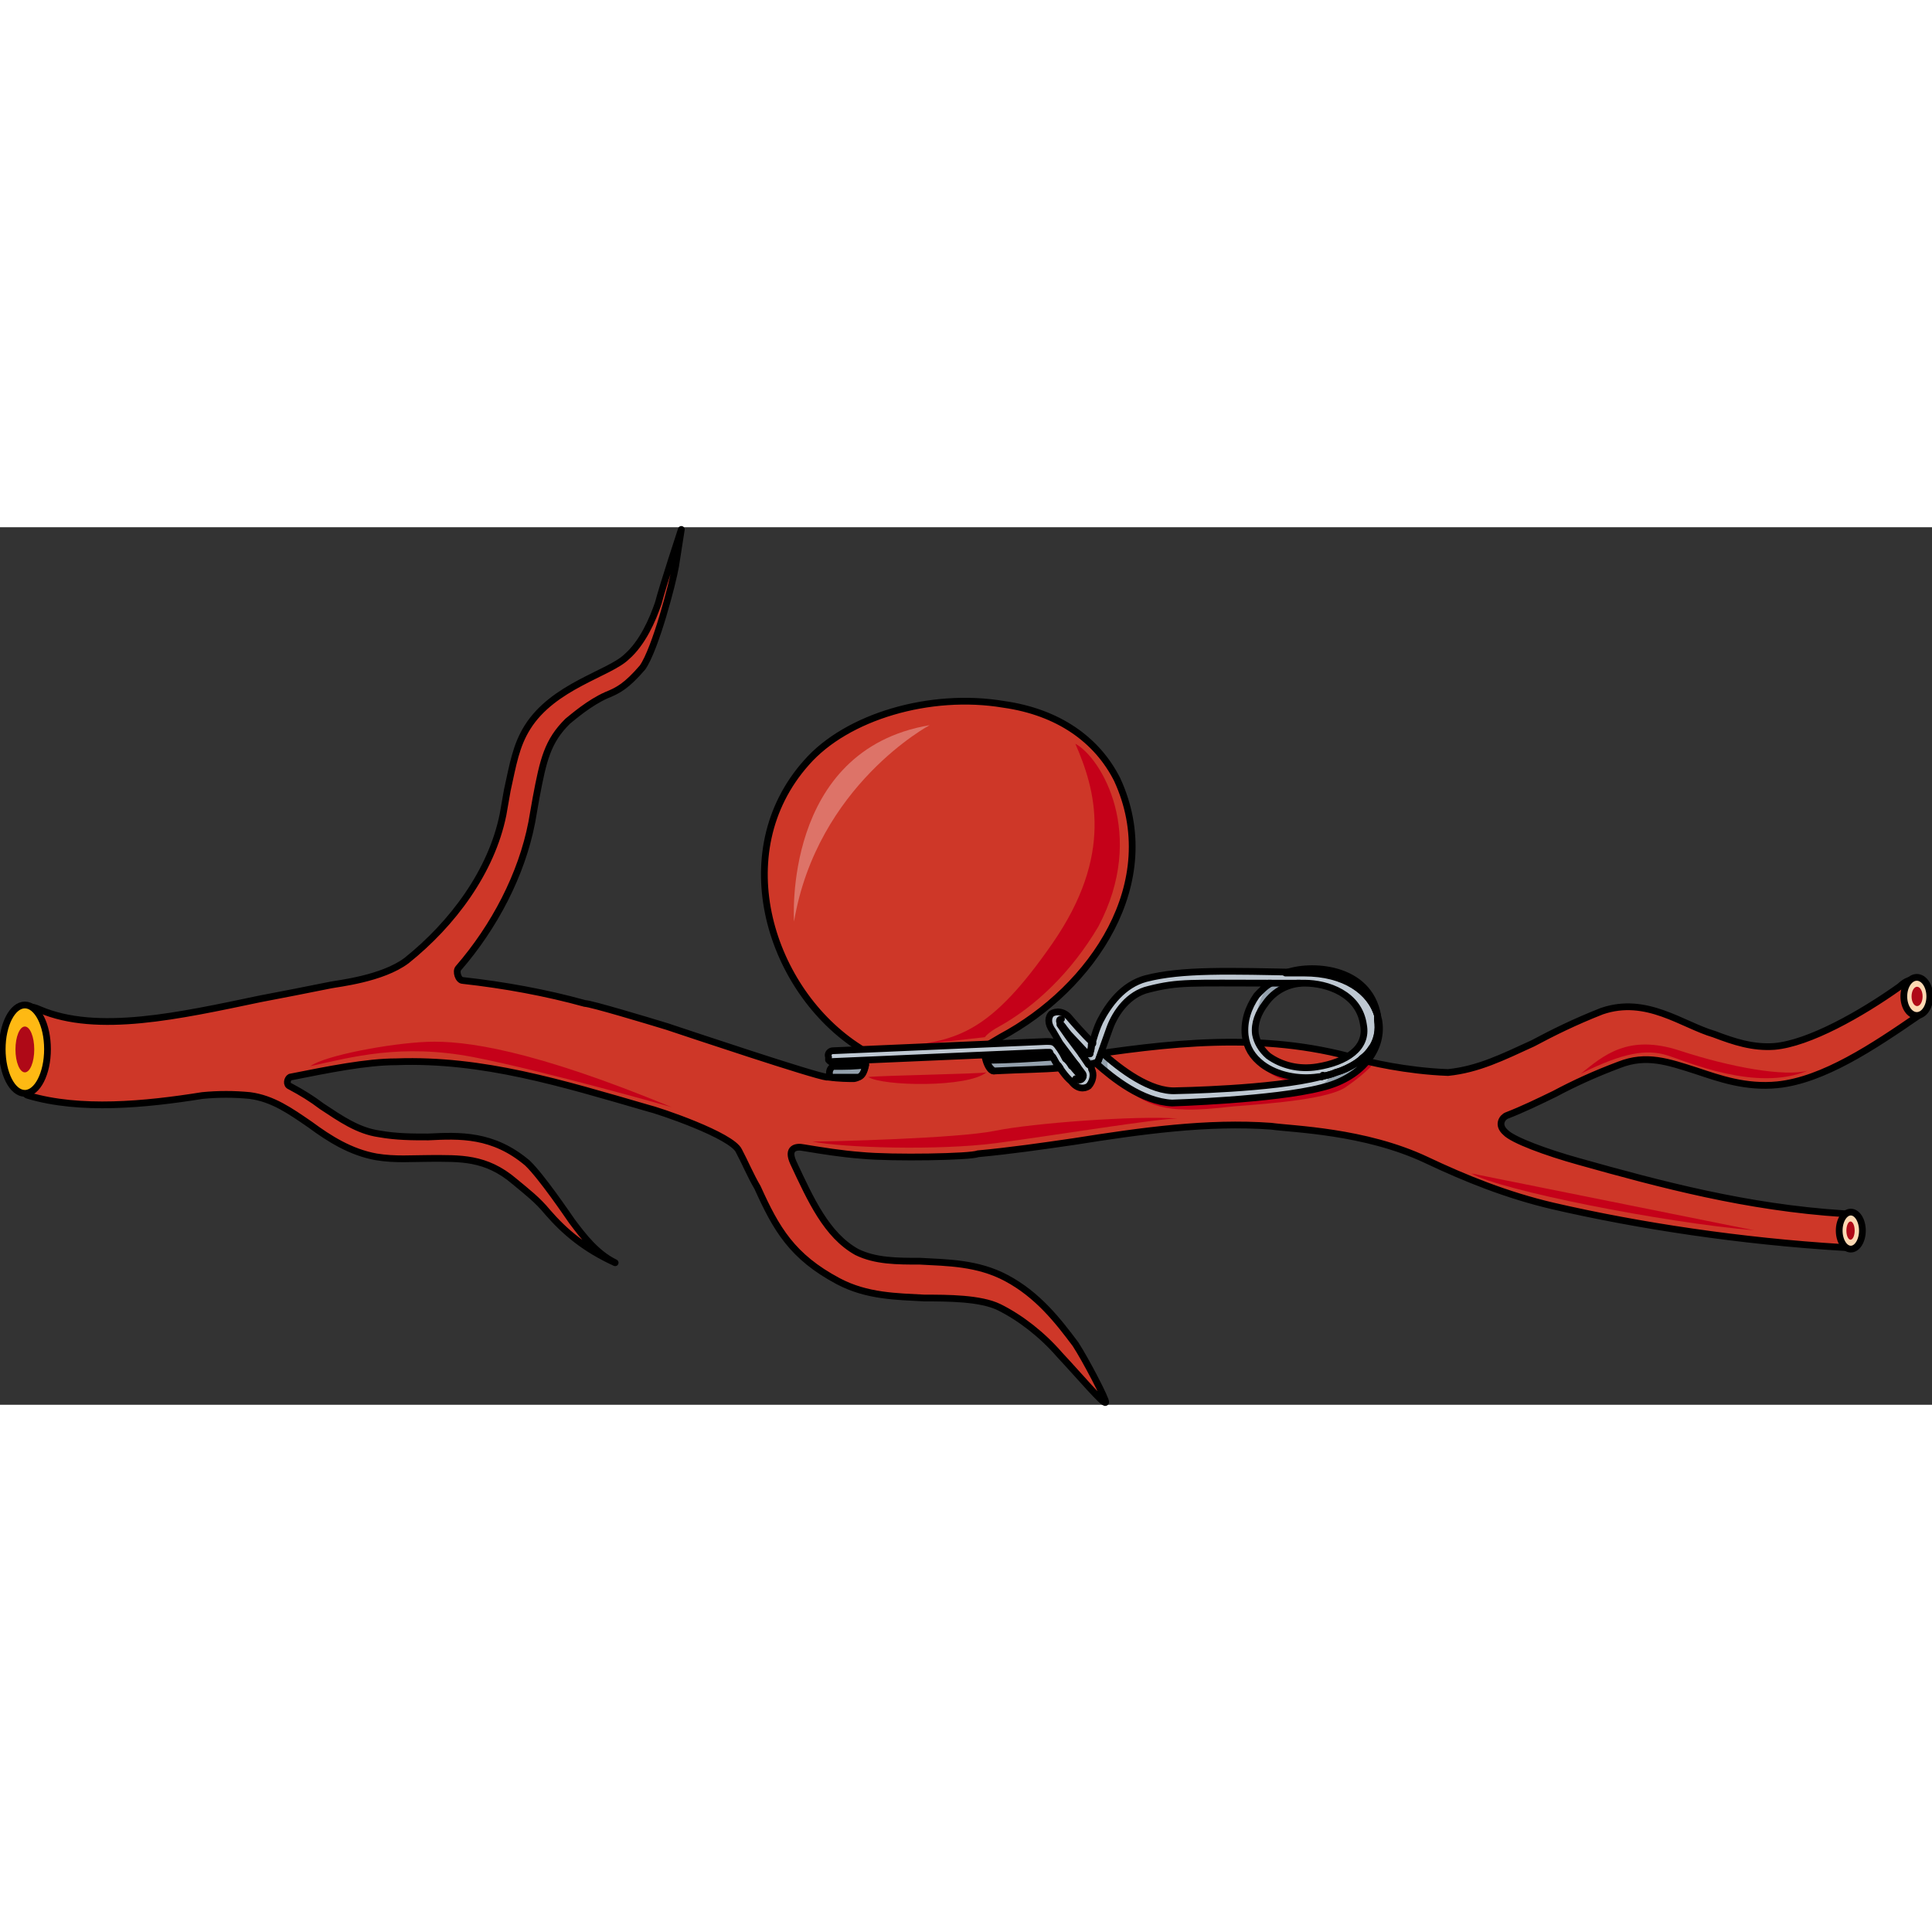 <?xml version="1.0" encoding="utf-8"?>
<!-- Created by: Science Figures, www.sciencefigures.org, Generator: Science Figures Editor -->
<!DOCTYPE svg PUBLIC "-//W3C//DTD SVG 1.1//EN" "http://www.w3.org/Graphics/SVG/1.1/DTD/svg11.dtd">
<svg version="1.1" id="Layer_1" xmlns="http://www.w3.org/2000/svg" xmlns:xlink="http://www.w3.org/1999/xlink" 
	 width="800px" height="800px" viewBox="0 0 286.123 129.962" enable-background="new 0 0 286.123 129.962"
	 xml:space="preserve">
<rect x="0" y="0" width="286.123" height="129.962" fill="#333333" stroke="none"/>
<g>
	<g>
		<path fill-rule="evenodd" clip-rule="evenodd" fill="#CE3728" d="M285.156,68.94c0.214,0.909,0.64,2.045-1.064,3.407
			c-6.604,4.544-14.06,9.543-20.876,10.225c-4.686,0.454-8.521-0.909-11.929-2.045c-4.26-1.363-7.455-2.5-11.502-0.909
			c-3.621,1.363-6.604,2.727-9.586,4.316c-2.343,1.137-4.686,2.272-7.029,3.182c-0.639,0.227-1.491,1.363-0.213,2.499
			c1.065,1.136,5.965,2.953,10.863,4.316c12.142,3.408,24.923,6.816,39.194,7.726c2.77,0,1.704,1.361,1.491,2.725
			c-0.213,1.138,1.064,2.501-1.704,2.273c-14.911-0.91-30.034-3.181-42.815-6.135c-6.816-1.59-12.993-4.09-18.745-6.815
			c-9.159-4.317-19.81-4.544-23.005-4.999c-9.372-0.682-19.171,0.682-29.183,2.272c-4.687,0.682-9.373,1.363-14.272,1.817
			c-0.852,0.454-12.567,0.682-17.253,0.228c-2.982-0.228-5.751-0.682-8.521-1.137c-1.065-0.227-2.556,0-1.491,2.272
			c2.556,5.453,4.899,10.679,9.373,13.178c2.769,1.363,5.964,1.363,9.373,1.363c4.047,0.226,8.52,0.226,12.781,2.498
			c4.687,2.499,7.668,6.361,10.225,9.771c1.491,2.271,4.686,8.405,4.473,8.633c-0.213,0.454-3.834-3.863-6.816-7.044
			c-2.556-2.952-5.751-5.452-8.946-7.043c-2.769-1.362-7.668-1.362-11.076-1.362c-4.047-0.228-8.521-0.228-12.781-2.5
			c-6.816-3.634-9.16-7.724-11.929-13.858c-1.065-1.817-1.917-3.862-2.769-5.452c-1.065-2.272-11.715-5.907-13.633-6.362
			c-12.567-3.635-24.283-7.271-37.064-6.815c-4.473,0-10.012,1.136-15.763,2.271c-0.426,0.228-0.639,1.137,0,1.363
			c1.704,0.909,3.195,1.817,4.686,2.954c2.769,1.817,5.325,3.635,8.521,4.089c2.556,0.455,4.899,0.455,7.242,0.455
			c4.687-0.228,9.585-0.455,14.698,3.862c2.13,2.045,5.965,7.725,6.604,8.634c1.704,2.271,3.621,4.771,6.39,6.133l0,0
			c-4.473-2.043-7.456-4.544-10.012-7.496c-1.491-1.817-2.982-2.954-4.899-4.544c-4.26-3.636-8.094-3.408-12.567-3.408
			c-2.556,0-5.112,0.228-7.881-0.228c-3.834-0.682-7.03-2.727-9.799-4.771c-2.982-2.045-5.538-3.863-8.946-4.317
			c-2.343-0.228-4.686-0.228-7.03,0c-8.521,1.363-18.106,2.272-25.774,0c-1.278-0.228,0.639-2.271-0.639-2.953
			c-2.982-1.137-1.491-2.272-0.426-5.453c1.278-3.18-0.213-5.679,2.769-4.317c8.521,3.636,20.662,0.909,32.591-1.589
			c3.621-0.682,7.029-1.363,10.438-2.045c1.065-0.228,7.668-0.909,11.29-3.635c6.816-5.453,12.567-13.178,14.271-21.584
			c0.639-3.635,0.639-3.635,0.639-3.635c0.852-3.862,1.278-6.589,2.982-9.315c3.834-6.135,12.142-7.952,14.698-10.451
			c2.343-2.045,3.834-5.453,4.686-7.952c0.639-2.5,3.408-10.906,3.408-10.906s-0.426,2.727-0.852,5.453
			c-0.426,2.499-2.982,12.268-4.899,14.995c-2.343,2.726-3.621,3.408-5.325,4.089c-2.556,1.136-4.899,3.181-5.751,3.862
			c-2.982,2.954-3.622,5.68-4.687,11.36c-0.639,3.635-0.639,3.635-0.639,3.635c-1.491,7.725-5.538,15.449-10.863,21.583
			c-0.426,0.454,0,1.818,0.639,1.818c6.177,0.682,12.355,1.817,18.106,3.408c0.852,0,9.159,2.498,12.142,3.408
			c3.408,1.135,21.727,7.27,23.644,7.496c0.213,0,0.213,0,0.213,0c1.704,0.228,2.982,0.228,3.834,0.228
			c1.917-0.228,2.343-3.636,0.852-4.544c-13.207-8.405-19.81-28.854-7.881-42.258c5.964-6.816,18.319-10.451,29.183-8.633
			c8.094,1.136,13.846,5.226,16.827,11.133c7.03,15.222-3.621,30.898-17.254,38.168c-0.426,0.228-1.49,0.909-1.917,1.138
			c-1.064,0.68,0,3.861,0.853,3.861c0.852,0,1.491-0.455,2.769-0.682c3.621-0.455,8.947-1.363,9.373-1.363
			c13.42-2.045,27.479-3.861,41.75,0.227c1.491,0.455,7.243,1.818,13.42,2.045c4.474-0.454,8.095-2.271,12.567-4.316
			c2.982-1.591,6.178-3.18,10.225-4.771c6.604-2.271,11.929,2.044,16.615,3.407c2.982,1.136,5.751,2.045,8.946,1.817
			c5.112-0.454,12.78-4.771,18.532-8.859C283.239,65.987,284.73,67.123,285.156,68.94L285.156,68.94z"/>
		<path fill-rule="evenodd" clip-rule="evenodd" fill="#C50119" d="M133.736,76.888c12.122-1.364,12.122-1.364,12.122-1.364
			s0.426-0.683,2.127-1.593c5.317-2.958,10.634-7.963,14.675-14.79c7.23-13.652,0.425-25.028-3.403-27.076
			c2.978,6.826,5.742,16.382-3.402,29.579C146.708,74.841,141.818,75.979,133.736,76.888L133.736,76.888z"/>
		<path fill-rule="evenodd" clip-rule="evenodd" fill="#C50119" d="M146.087,80.732c-1.067,0.229-15.37,0.458-17.504,0.688
			C130.718,82.794,143.313,83.022,146.087,80.732L146.087,80.732z"/>
		<path fill-rule="evenodd" clip-rule="evenodd" fill="#C50119" d="M120.322,90.982c4.47,0.911,18.519,1.366,27.246,0.228
			c8.515-1.138,23.841-3.643,26.821-3.643c-6.174-0.455-21.5,0.684-27.034,1.821C141.821,90.527,122.664,90.982,120.322,90.982
			L120.322,90.982z"/>
		<path fill-rule="evenodd" clip-rule="evenodd" fill="#C50119" d="M45.969,79.813c6.181-1.35,13.427-3.375,24.083-1.35
			c10.443,2.025,29.412,7.424,29.412,7.424c-20.673-8.549-30.69-9.897-36.231-9.674C57.691,76.438,48.101,78.238,45.969,79.813
			L45.969,79.813z"/>
		<path fill-rule="evenodd" clip-rule="evenodd" fill="#C50119" d="M234.1,80.939c6.384-3.194,9.787-3.65,12.767-2.737
			c2.979,0.912,13.191,5.476,20.852,2.281c-3.404,0.912-11.277-0.456-18.937-2.966C241.122,75.007,237.504,78.202,234.1,80.939
			L234.1,80.939z"/>
		<path fill-rule="evenodd" clip-rule="evenodd" fill="#C50119" d="M217.905,95.702c4.251,2.504,28.486,7.286,41.88,8.425"/>
		<path fill-rule="evenodd" clip-rule="evenodd" fill="#C50119" d="M172.917,85.312c1.487,1.147,3.613,1.147,9.778,0.459
			c6.163-0.459,14.453-1.149,16.791-2.984c2.338-1.607,3.613-2.985,3.613-2.985c-1.063-0.458-1.063-0.458-1.063-0.458
			c-10.628,3.902-10.628,3.902-10.628,3.902c-17.005,1.606-17.005,1.606-17.005,1.606"/>
		<path fill-rule="evenodd" clip-rule="evenodd" fill="#C50119" d="M164.819,80.978c2.344,2.936,5.753,5.645,11.931,5.193
			c6.392-0.226,0.639-0.903,0.639-0.903"/>
		<path fill-rule="evenodd" clip-rule="evenodd" fill="#C50119" d="M185.104,77.052c0.633,2.063,2.741,4.352,5.903,5.039
			c3.164,0.687,3.585-0.688,3.585-0.688"/>
		<path fill="none" stroke="#000000" stroke-linecap="round" stroke-linejoin="round" stroke-miterlimit="10" d="M284.943,68.714
			c0.427,1.136,0.853,2.271-0.852,3.634c-6.604,4.544-14.06,9.543-20.876,10.225c-4.686,0.454-8.521-0.909-11.929-2.045
			c-4.26-1.363-7.455-2.5-11.502-0.909c-3.621,1.363-6.604,2.727-9.586,4.316c-2.343,1.137-4.686,2.272-7.029,3.182
			c-0.639,0.227-1.491,1.363-0.213,2.499c1.065,1.136,5.965,2.953,10.863,4.316c12.142,3.408,24.923,6.816,39.194,7.726
			c2.77,0,1.917,1.361,1.704,2.725c-0.213,1.138,0.852,2.501-1.917,2.273c-14.911-0.91-30.034-3.181-42.815-6.135
			c-6.816-1.59-12.993-4.09-18.745-6.815c-9.159-4.317-19.81-4.544-23.005-4.999c-9.372-0.682-19.171,0.682-29.183,2.272
			c-4.687,0.682-9.373,1.363-14.272,1.817c-0.852,0.454-12.567,0.682-17.253,0.228c-2.982-0.228-5.751-0.682-8.521-1.137
			c-1.065-0.227-2.556,0-1.491,2.272c2.556,5.453,4.899,10.679,9.373,13.178c2.769,1.363,5.964,1.363,9.373,1.363
			c4.047,0.226,8.52,0.226,12.781,2.498c4.687,2.499,7.668,6.361,10.225,9.771c1.491,2.271,4.686,8.405,4.473,8.633
			c-0.213,0.454-3.834-3.863-6.816-7.044c-2.556-2.952-5.751-5.452-8.946-7.043c-2.769-1.362-7.668-1.362-11.076-1.362
			c-4.047-0.228-8.521-0.228-12.781-2.5c-6.816-3.634-9.16-7.724-11.929-13.858c-1.065-1.817-1.917-3.862-2.769-5.452
			c-1.065-2.272-11.715-5.907-13.633-6.362c-12.567-3.635-24.283-7.271-37.064-6.815c-4.473,0-10.012,1.136-15.763,2.271
			c-0.426,0.228-0.639,1.137,0,1.363c1.704,0.909,3.195,1.817,4.686,2.954c2.769,1.817,5.325,3.635,8.521,4.089
			c2.556,0.455,4.899,0.455,7.242,0.455c4.687-0.228,9.585-0.455,14.698,3.862c2.13,2.045,5.965,7.725,6.604,8.634
			c1.704,2.271,3.621,4.771,6.39,6.133l0,0c-4.473-2.043-7.456-4.544-10.012-7.496c-1.491-1.817-2.982-2.954-4.899-4.544
			c-4.26-3.636-8.094-3.408-12.567-3.408c-2.556,0-5.112,0.228-7.881-0.228c-3.834-0.682-7.03-2.727-9.799-4.771
			c-2.982-2.045-5.538-3.863-8.946-4.317c-2.343-0.228-4.686-0.228-7.03,0c-8.521,1.363-18.106,2.272-25.774,0
			c-1.278-0.228,0.639-2.271-0.639-2.953c-2.982-1.137-1.491-2.272-0.426-5.453c1.278-3.18-0.213-5.679,2.769-4.317
			c8.521,3.636,20.662,0.909,32.591-1.589c3.621-0.682,7.029-1.363,10.438-2.045c1.065-0.228,7.668-0.909,11.29-3.635
			c6.816-5.453,12.567-13.178,14.271-21.584c0.639-3.635,0.639-3.635,0.639-3.635c0.852-3.862,1.278-6.589,2.982-9.315
			c3.834-6.135,12.142-7.952,14.698-10.451c2.343-2.045,3.834-5.453,4.686-7.952c0.639-2.5,3.408-10.906,3.408-10.906
			s-0.426,2.727-0.852,5.453c-0.426,2.499-2.982,12.268-4.899,14.995c-2.343,2.726-3.621,3.408-5.325,4.089
			c-2.556,1.136-4.899,3.181-5.751,3.862c-2.982,2.954-3.622,5.68-4.687,11.36c-0.639,3.635-0.639,3.635-0.639,3.635
			c-1.491,7.725-5.538,15.449-10.863,21.583c-0.426,0.454,0,1.818,0.639,1.818c6.177,0.682,12.355,1.817,18.106,3.408
			c0.852,0,9.159,2.498,12.142,3.408c3.408,1.135,21.727,7.27,23.644,7.496c0.213,0,0.213,0,0.213,0
			c1.704,0.228,2.982,0.228,3.834,0.228c1.917-0.228,2.343-3.636,0.852-4.544c-13.207-8.405-19.81-28.854-7.881-42.258
			c5.964-6.816,18.319-10.451,29.183-8.633c8.094,1.136,13.846,5.226,16.827,11.133c7.03,15.222-3.621,30.898-17.254,38.168
			c-0.426,0.228-1.49,0.909-1.917,1.138c-1.064,0.68,0,3.861,0.853,3.861c0.852,0,1.491-0.455,2.769-0.682
			c3.621-0.455,8.947-1.363,9.373-1.363c13.42-2.045,27.479-3.861,41.75,0.227c1.491,0.455,7.243,1.818,13.42,2.045
			c4.474-0.454,8.095-2.271,12.567-4.316c2.982-1.591,6.178-3.18,10.225-4.771c6.604-2.271,11.929,2.044,16.615,3.407
			c2.982,1.136,5.751,2.045,8.946,1.817c5.112-0.454,12.78-4.771,18.532-8.859C283.239,66.214,284.517,67.123,284.943,68.714
			L284.943,68.714z"/>
		<path fill-rule="evenodd" clip-rule="evenodd" fill="#FEB913" d="M0.327,77.298c0-3.614,1.501-6.545,3.354-6.545
			s3.354,2.931,3.354,6.545c0,3.613-1.501,6.544-3.354,6.544S0.327,80.911,0.327,77.298L0.327,77.298z"/>
		<path fill-rule="evenodd" clip-rule="evenodd" fill="#AF0917" d="M2.29,77.338c0-1.874,0.623-3.394,1.391-3.394
			s1.391,1.52,1.391,3.394c0,1.875-0.623,3.395-1.391,3.395S2.29,79.213,2.29,77.338L2.29,77.338z"/>
		<path fill="none" stroke="#000000" stroke-linecap="round" stroke-linejoin="round" stroke-miterlimit="10" d="M0.327,77.298
			c0-3.614,1.501-6.545,3.354-6.545s3.354,2.931,3.354,6.545c0,3.613-1.501,6.544-3.354,6.544S0.327,80.911,0.327,77.298
			L0.327,77.298z"/>
		<path fill-rule="evenodd" clip-rule="evenodd" fill="#FCD8B2" d="M281.951,69.485c0-1.559,0.86-2.822,1.922-2.822
			c1.063,0,1.923,1.264,1.923,2.822c0,1.56-0.86,2.823-1.923,2.823C282.811,72.309,281.951,71.045,281.951,69.485L281.951,69.485z"
			/>
		<path fill-rule="evenodd" clip-rule="evenodd" fill="#AF0917" d="M283.096,69.485c0-0.79,0.366-1.431,0.817-1.431
			c0.452,0,0.818,0.641,0.818,1.431c0,0.791-0.366,1.432-0.818,1.432C283.462,70.917,283.096,70.276,283.096,69.485L283.096,69.485z
			"/>
		<path fill="none" stroke="#000000" stroke-linecap="round" stroke-linejoin="round" stroke-miterlimit="10" d="M281.951,69.485
			c0-1.559,0.86-2.822,1.922-2.822c1.063,0,1.923,1.264,1.923,2.822c0,1.56-0.86,2.823-1.923,2.823
			C282.811,72.309,281.951,71.045,281.951,69.485L281.951,69.485z"/>
		<path fill-rule="evenodd" clip-rule="evenodd" fill="#FCD8B2" d="M272.38,104.168c0-1.514,0.77-2.741,1.718-2.741
			c0.949,0,1.718,1.228,1.718,2.741c0,1.513-0.769,2.74-1.718,2.74C273.15,106.908,272.38,105.681,272.38,104.168L272.38,104.168z"
			/>
		<path fill-rule="evenodd" clip-rule="evenodd" fill="#AF0917" d="M273.444,104.168c0-0.745,0.274-1.35,0.613-1.35
			s0.614,0.604,0.614,1.35c0,0.744-0.275,1.349-0.614,1.349S273.444,104.912,273.444,104.168L273.444,104.168z"/>
		<path fill="none" stroke="#000000" stroke-linecap="round" stroke-linejoin="round" stroke-miterlimit="10" d="M272.38,104.168
			c0-1.514,0.77-2.741,1.718-2.741c0.949,0,1.718,1.228,1.718,2.741c0,1.513-0.769,2.74-1.718,2.74
			C273.15,106.908,272.38,105.681,272.38,104.168L272.38,104.168z"/>
		<path fill-rule="evenodd" clip-rule="evenodd" fill="#94A1AD" d="M190.339,65.982c0.854,0,1.921,0,2.774,0
			c5.977,0,9.818,2.726,10.886,6.362C202.718,64.846,193.754,64.619,190.339,65.982L190.339,65.982z M204,72.798
			c0-0.226,0-0.226,0-0.454C204,72.572,204,72.572,204,72.798L204,72.798z"/>
		<path fill-rule="evenodd" clip-rule="evenodd" fill="#94A1AD" d="M146.941,80.032c0.213,0.456,0.213,0.456,0.213,0.456
			c4.479-0.229,7.467-0.229,9.813-0.456c-0.213-0.226-0.213-0.454-0.427-0.454c-0.64-1.135-0.64-1.135-0.64-1.135
			c-3.413,0.226-6.613,0.453-9.813,0.453C146.087,79.578,146.514,80.032,146.941,80.032L146.941,80.032z"/>
		<path fill-rule="evenodd" clip-rule="evenodd" fill="#94A1AD" d="M128.174,79.588c-1.484,0.228-2.969,0.228-4.666,0.228
			c-0.848,0-1.061,1.817,0,1.59c3.605,0,3.605,0,3.605,0C127.75,81.179,127.962,80.497,128.174,79.588L128.174,79.588z"/>
		<path fill-rule="evenodd" clip-rule="evenodd" fill="#BEC8D2" d="M161.611,76.58c0,0,0.213,0,0.213-0.228
			c-1.277-1.138-3.405-3.643-3.405-3.643c-0.852-1.138-2.129-1.138-2.767-0.683c-0.427,0.455-0.639,1.366,0.213,2.504
			c1.063,1.821,1.063,1.821,1.063,1.821c3.405,4.554,3.405,4.554,3.405,4.554c0,0.228,0,0.455,0,0.455c-0.212,0-0.425,0-0.639-0.455
			c-0.851-0.911-1.276-1.594-1.915-2.277c-0.852-1.365-0.852-1.365-0.852-1.365c-0.639-0.911-0.852-1.139-1.703-1.139
			c-0.425,0-0.425,0-0.425,0l0,0c-31.5,1.366-31.5,1.366-31.5,1.366c-0.426,0-0.852,0.455-0.638,0.91c0,0.228,0,0.228,0,0.456
			c0.212,0.228,0.425,0.455,0.638,0.228l31.5-1.366h0.425h0.213l0,0c0,0.228,0.427,0.683,0.427,0.683
			c0.638,1.139,0.638,1.139,0.638,1.139c0.639,0.683,1.064,1.594,2.128,2.504c0.852,1.139,1.916,1.139,2.555,0.684
			c0.639-0.684,0.852-1.821,0.426-2.505v-0.228c-3.405-4.553-3.405-4.553-3.405-4.553c-1.277-1.821-1.277-1.821-1.277-1.821h0.213
			c1.064,1.365,1.064,1.365,1.064,1.365s1.703,1.821,2.767,2.96c0.213,0,0.213,0,0.426,0c0-0.228,0.213-0.683,0.213-1.139
			C161.611,76.808,161.611,76.808,161.611,76.58L161.611,76.58z M203.965,72.938c0.213,1.594,0,2.732-0.639,3.87l0,0l-0.213,0.229
			c-0.425,0.683-0.851,1.138-1.489,1.593c-0.213,0.229-0.213,0.229-0.213,0.229c-1.064,0.91-2.554,1.593-3.618,1.82
			c-0.852,0.456-1.703,0.456-2.129,0.684c-0.212,0-0.212,0-0.212,0c-7.024,1.821-21.285,2.049-21.285,2.049
			c-3.83,0.228-8.3-3.188-11.066-5.691c-0.427,1.139-0.427,1.139-0.427,1.139s0,0.228-0.425,0.455
			c2.554,2.276,6.811,5.691,11.28,5.919c0,0,15.111-0.455,22.135-2.276l0,0l0,0c5.747-1.366,9.152-5.464,8.514-9.789
			c0-0.229-0.213-0.684-0.213-0.911C203.965,72.482,203.965,72.71,203.965,72.938L203.965,72.938z"/>
		<path fill-rule="evenodd" clip-rule="evenodd" fill="#94A1AD" d="M157.54,78.279c0.218,0.421,0.218,0.421,0.218,0.421
			c0.437,0.21,0.654,0.631,0.872,1.052c0.437,0,0.654,0,0.873,0c-1.309-1.473-1.309-1.473-1.309-1.473
			C157.975,78.279,157.757,78.279,157.54,78.279L157.54,78.279z"/>
		<path fill-rule="evenodd" clip-rule="evenodd" fill="#BEC8D2" d="M203.964,72.936c0-0.228,0-0.456,0-0.682
			c-1.064-3.636-4.9-6.363-10.866-6.363c-11.292-0.227-18.109-0.454-23.436,0.91c-3.409,0.908-5.54,3.862-6.818,6.36l0,0l0,0
			c-0.852,1.819-1.064,3.408-1.278,3.408c0,0.229,0,0.229,0,0.229c0,0.453-0.213,0.909-0.213,1.135c-0.213,0-0.64,0-1.278,0
			c1.065,1.592,1.065,1.592,1.065,1.592c1.278-0.229,1.491-0.454,1.491-0.682c1.704-4.771,1.704-4.771,1.704-4.771
			c0.853-2.273,2.77-4.999,5.753-5.681c4.475-1.136,6.179-0.908,18.11-0.908c-0.853,0.454-1.492,1.136-2.131,1.817
			c-1.278,1.817-1.918,3.861-1.705,5.906c0.214,1.819,1.066,3.183,2.558,4.318c2.13,1.591,5.326,2.272,8.309,1.816l0,0
			c0.214,0,0.427,0,0.64-0.226c0,0.226-0.213,0.226-0.213,0.226C197.573,80.887,204.817,79.07,203.964,72.936L203.964,72.936z
			 M195.016,79.752L195.016,79.752c-2.77,0.454-5.326-0.228-7.243-1.591c-1.066-0.91-1.705-2.045-1.918-3.181
			c-0.213-1.591,0.426-3.183,1.491-4.545c1.278-1.817,3.408-2.953,5.752-2.953l0,0l0,0c3.409,0,8.097,1.59,8.736,6.135
			C202.474,77.025,199.277,79.07,195.016,79.752L195.016,79.752z"/>
		<path fill-rule="evenodd" clip-rule="evenodd" fill="#94A1AD" d="M188.275,67.482c3.209,0.23,3.209,0.23,3.209,0.23
			c-1.069,0.462-5.562,2.538-5.562,6.231C185.922,72.559,186.35,69.329,188.275,67.482L188.275,67.482z"/>
		<path fill-rule="evenodd" clip-rule="evenodd" fill="#94A1AD" d="M161.414,78.034c-1.339,0-1.339,0-1.339,0
			c0.892,1.309,0.892,1.309,0.892,1.309c1.562-0.218,1.562-0.218,1.562-0.218C161.636,78.906,161.19,78.688,161.414,78.034
			L161.414,78.034z"/>
		<path fill-rule="evenodd" clip-rule="evenodd" fill="#94A1AD" d="M163.323,78.279c-0.631,1.125-0.631,1.125-0.631,1.125
			c1.473,1.573,1.473,1.573,1.473,1.573c-0.21-0.898-0.21-2.023,0-2.023"/>
		<path fill-rule="evenodd" clip-rule="evenodd" fill="#94A1AD" d="M195.71,81.366c1.917-0.45,5.75-1.574,7.88-4.724
			c-0.64,1.801-2.769,6.299-12.352,7.199C194.22,83.166,198.479,81.816,195.71,81.366L195.71,81.366z"/>
		<path fill="none" stroke="#000000" stroke-linecap="round" stroke-linejoin="round" stroke-miterlimit="10" d="M187.844,67.522
			c0.636,0,3.392,0,4.662,0"/>
		<path fill="none" stroke="#000000" stroke-linecap="round" stroke-linejoin="round" stroke-miterlimit="10" d="M190.38,66.023
			c0.854,0,1.921,0,2.774,0c5.976,0,9.818,2.727,10.885,6.362C202.759,64.887,193.794,64.66,190.38,66.023L190.38,66.023z
			 M204.04,72.84c0-0.229,0-0.229,0-0.454C204.04,72.611,204.04,72.611,204.04,72.84L204.04,72.84z"/>
		<path fill="none" stroke="#000000" stroke-linecap="round" stroke-linejoin="round" stroke-miterlimit="10" d="M157.416,73.984
			c-0.654-0.687-0.654-1.145-0.217-1.145"/>
		<path fill="none" stroke="#000000" stroke-linecap="round" stroke-linejoin="round" stroke-miterlimit="10" d="M159.297,81.674
			c0.688,0.49,1.146,0,1.146-0.491"/>
		<path fill="none" stroke="#000000" stroke-linecap="round" stroke-linejoin="round" stroke-miterlimit="10" d="M147.195,80.527
			c4.479-0.226,7.466-0.226,9.813-0.453c-0.213-0.229-0.213-0.454-0.427-0.454c-0.64-1.138-0.64-1.138-0.64-1.138
			c-3.413,0.229-6.612,0.456-9.813,0.456C146.341,80.074,147.195,80.527,147.195,80.527L147.195,80.527z"/>
		<path fill="none" stroke="#000000" stroke-linecap="round" stroke-linejoin="round" stroke-miterlimit="10" d="M128.215,79.629
			c-1.484,0.227-2.969,0.227-4.665,0.227c-0.849,0-1.061,1.818,0,1.591c3.605,0,3.605,0,3.605,0
			C127.791,81.219,128.003,80.537,128.215,79.629L128.215,79.629z"/>
		<path fill="none" stroke="#000000" stroke-linecap="round" stroke-linejoin="round" stroke-miterlimit="10" d="M157.58,78.32
			c0.219,0.421,0.219,0.421,0.219,0.421c0.436,0.21,0.654,0.631,0.872,1.052c0.437,0,0.654,0,0.872,0
			c-1.309-1.473-1.309-1.473-1.309-1.473C158.016,78.32,157.798,78.32,157.58,78.32L157.58,78.32z"/>
		<path fill="none" stroke="#000000" stroke-linecap="round" stroke-linejoin="round" stroke-miterlimit="10" d="M193.14,65.933
			c-11.293-0.228-18.11-0.455-23.437,0.908c-3.409,0.909-5.54,3.863-6.818,6.362l0,0l0,0c-0.853,1.817-1.065,3.408-1.278,3.408
			c0,0.228,0,0.228,0,0.228c0,0.454-0.213,0.908-0.213,1.136c-0.213,0-0.639,0-1.278,0c1.065,1.591,1.065,1.591,1.065,1.591
			c1.278-0.228,1.491-0.455,1.491-0.682c1.704-4.771,1.704-4.771,1.704-4.771c0.853-2.272,2.771-4.999,5.753-5.681
			c4.474-1.136,6.179-0.909,18.11-0.909c-0.853,0.455-1.491,1.137-2.131,1.818c-1.278,1.817-1.917,3.862-1.704,5.907
			c0.213,1.817,1.064,3.181,2.557,4.317c2.13,1.59,5.326,2.271,8.31,1.817l0,0c0.213,0,0.426,0,0.639-0.228
			c0,0.228-0.213,0.228-0.213,0.228c1.917-0.454,9.161-2.272,8.309-8.407c0-0.227,0-0.454,0-0.682
			C202.94,68.659,199.106,65.933,193.14,65.933L193.14,65.933z"/>
		<path fill="none" stroke="#000000" stroke-linecap="round" stroke-linejoin="round" stroke-miterlimit="10" d="M161.652,76.622
			c0,0,0.213,0,0.213-0.229c-1.277-1.138-3.405-3.642-3.405-3.642c-0.852-1.14-2.129-1.14-2.768-0.685
			c-0.425,0.456-0.639,1.367,0.213,2.506c1.064,1.82,1.064,1.82,1.064,1.82c3.405,4.554,3.405,4.554,3.405,4.554
			c0,0.228,0,0.455,0,0.455c-0.213,0-0.426,0-0.638-0.455c-0.853-0.911-1.277-1.594-1.916-2.276
			c-0.852-1.366-0.852-1.366-0.852-1.366c-0.639-0.911-0.852-1.139-1.702-1.139c-0.427,0-0.427,0-0.427,0l0,0
			c-31.5,1.366-31.5,1.366-31.5,1.366c-0.426,0-0.852,0.455-0.639,0.911c0,0.228,0,0.228,0,0.455
			c0.213,0.228,0.426,0.455,0.639,0.228l31.5-1.366h0.427h0.213l0,0c0,0.228,0.425,0.684,0.425,0.684
			c0.639,1.138,0.639,1.138,0.639,1.138c0.639,0.683,1.064,1.594,2.129,2.504c0.852,1.139,1.915,1.139,2.554,0.684
			c0.639-0.684,0.852-1.821,0.426-2.505v-0.228c-3.406-4.553-3.406-4.553-3.406-4.553c-1.276-1.821-1.276-1.821-1.276-1.821h0.213
			c1.063,1.366,1.063,1.366,1.063,1.366s1.703,1.821,2.768,2.959c0.213,0,0.213,0,0.426,0c0-0.228,0.213-0.683,0.213-1.138
			C161.652,76.85,161.652,76.85,161.652,76.622L161.652,76.622z M204.006,72.979c0.214,1.594,0,2.731-0.638,3.87l0,0l-0.213,0.228
			c-0.427,0.683-0.852,1.138-1.49,1.594c-0.213,0.228-0.213,0.228-0.213,0.228c-1.064,0.91-2.554,1.594-3.618,1.821
			c-0.852,0.455-1.703,0.455-2.129,0.683c-0.213,0-0.213,0-0.213,0c-7.023,1.821-21.283,2.049-21.283,2.049
			c-3.831,0.228-8.301-3.188-11.068-5.691c-0.425,1.139-0.425,1.139-0.425,1.139s0,0.228-0.427,0.455
			c2.555,2.276,6.812,5.691,11.281,5.919c0,0,15.111-0.455,22.135-2.276l0,0l0,0c5.747-1.366,9.152-5.464,8.515-9.789
			c0-0.228-0.214-0.684-0.214-0.912C204.006,72.523,204.006,72.752,204.006,72.979L204.006,72.979z"/>
		<path fill="none" stroke="#000000" stroke-linecap="round" stroke-linejoin="round" stroke-miterlimit="10" d="M201.928,73.714
			c0.64,3.44-2.56,5.504-6.826,6.192l0,0c-2.772,0.459-5.332-0.229-7.252-1.605c-1.066-0.918-1.706-2.063-1.919-3.21
			c-0.213-1.605,0.427-3.211,1.493-4.587c1.279-1.834,3.412-2.981,5.759-2.981l0,0l0,0c-0.427,0-0.854,0-1.066,0
			c0.213,0,0.64,0,1.066,0C196.595,67.522,201.289,69.128,201.928,73.714L201.928,73.714z"/>
	</g>
	<path opacity="0.3" fill="#FFFFFF" d="M117.592,58.396c0,0-1.774-25.377,20.089-29.083
		C137.681,29.313,121.016,38.199,117.592,58.396z"/>
</g>
</svg>
